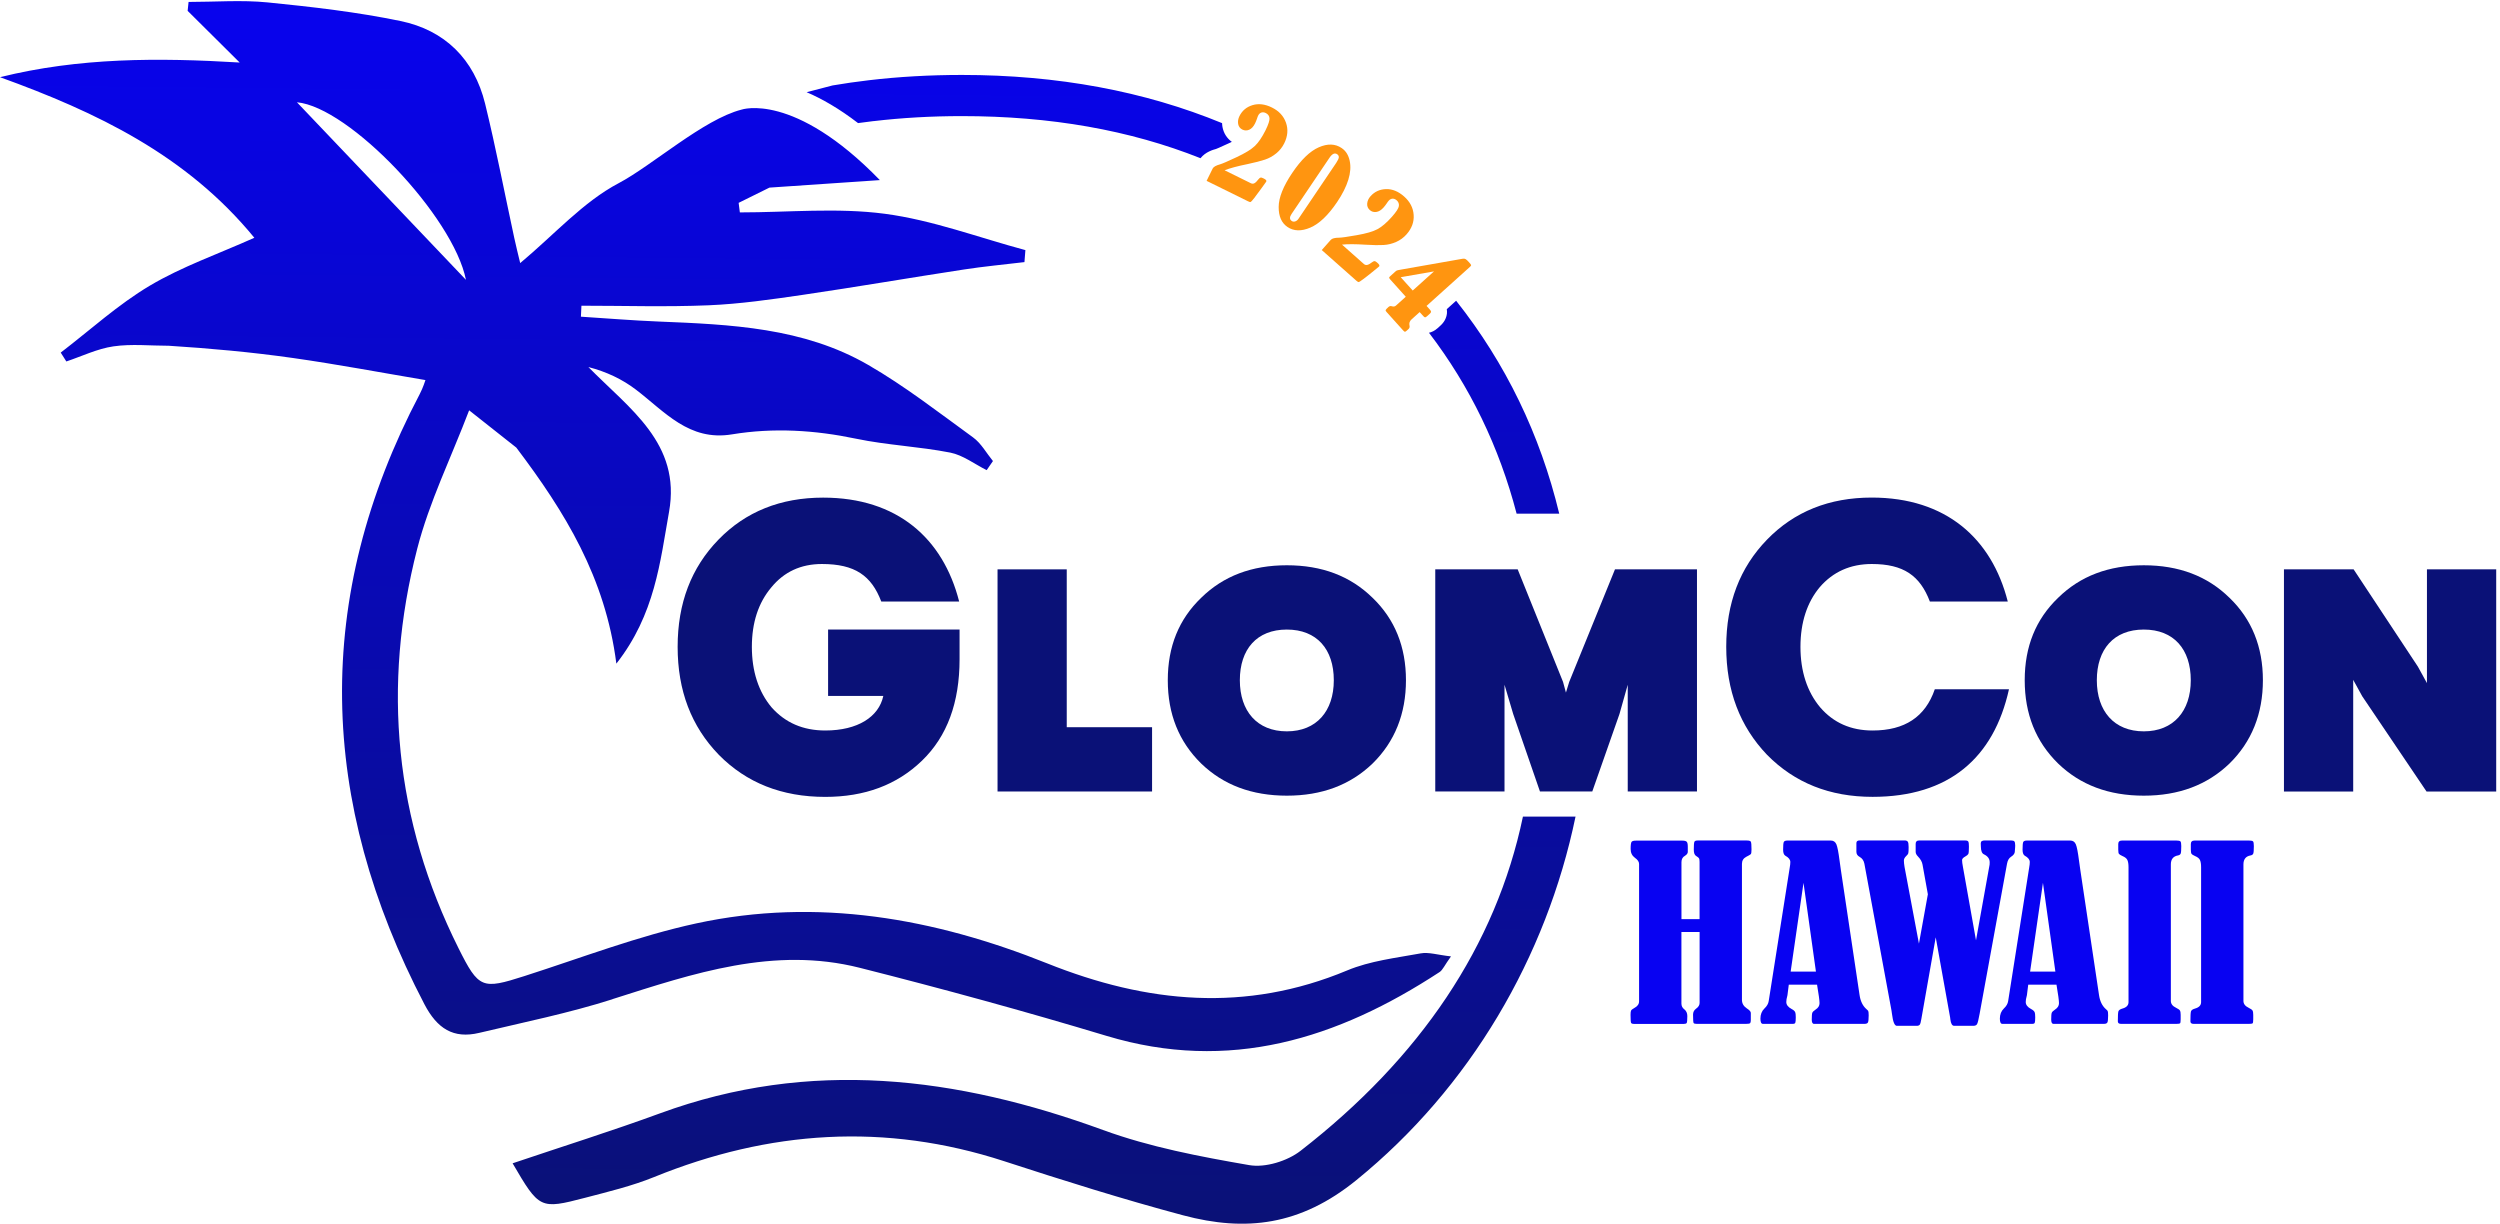 <svg width="333" height="163" viewBox="0 0 333 163" fill="none" xmlns="http://www.w3.org/2000/svg">
<path d="M127.758 80.122H117.384C116.067 76.662 113.868 75.126 109.478 75.126C106.68 75.126 104.426 76.169 102.727 78.255C101.022 80.284 100.148 82.92 100.148 86.161C100.148 89.402 101.028 92.144 102.783 94.23C104.594 96.26 106.955 97.302 109.921 97.302C114.255 97.302 117.06 95.491 117.659 92.694H110.302V83.857H127.814V87.81C127.814 93.574 126.165 98.077 122.818 101.312C119.47 104.553 115.186 106.146 109.915 106.146C104.151 106.146 99.429 104.278 95.751 100.544C92.073 96.753 90.261 91.981 90.261 86.161C90.261 80.341 92.073 75.619 95.695 71.885C99.317 68.15 103.982 66.283 109.64 66.283C119.52 66.283 125.615 71.716 127.758 80.116V80.122Z" fill="#0A1177"/>
<path d="M142.09 75.838V96.865H153.456V105.427H132.872V75.838H142.096H142.09Z" fill="#0A1177"/>
<path d="M182.828 101.699C179.861 104.553 176.076 105.983 171.411 105.983C166.746 105.983 162.955 104.559 159.995 101.699C157.029 98.789 155.549 95.11 155.549 90.608C155.549 86.105 157.029 82.483 159.995 79.629C162.962 76.718 166.746 75.294 171.411 75.294C176.076 75.294 179.867 76.725 182.828 79.629C185.794 82.483 187.274 86.161 187.274 90.608C187.274 95.054 185.794 98.789 182.828 101.699ZM165.147 90.608C165.147 94.723 167.452 97.415 171.405 97.415C175.358 97.415 177.663 94.723 177.663 90.608C177.663 86.492 175.415 83.857 171.405 83.857C167.396 83.857 165.147 86.492 165.147 90.608Z" fill="#0A1177"/>
<path d="M226.038 75.838V105.427H216.814V91.207L215.715 95.104L212.092 105.427H205.123L201.557 95.104L200.401 91.207V105.427H191.177V75.838H202.156L208.195 90.826L208.583 92.25L209.02 90.826L215.115 75.838H226.038Z" fill="#0A1177"/>
<path d="M267.431 80.122H257.058C255.74 76.662 253.542 75.126 249.32 75.126C246.466 75.126 244.162 76.169 242.401 78.199C240.696 80.228 239.821 82.92 239.821 86.161C239.821 89.402 240.702 92.144 242.457 94.23C244.212 96.26 246.516 97.303 249.426 97.303C253.711 97.303 256.452 95.492 257.714 91.813H267.594C265.564 100.981 259.581 106.14 249.42 106.14C243.712 106.14 239.047 104.272 235.368 100.538C231.746 96.747 229.935 91.975 229.935 86.155C229.935 80.334 231.746 75.613 235.368 71.878C238.991 68.144 243.656 66.276 249.314 66.276C259.194 66.276 265.289 71.71 267.431 80.11V80.122Z" fill="#0A1177"/>
<path d="M296.971 101.699C294.005 104.553 290.22 105.983 285.555 105.983C280.89 105.983 277.099 104.559 274.139 101.699C271.172 98.789 269.692 95.111 269.692 90.608C269.692 86.105 271.172 82.483 274.139 79.629C277.105 76.719 280.89 75.295 285.555 75.295C290.22 75.295 294.011 76.725 296.971 79.629C299.937 82.483 301.418 86.161 301.418 90.608C301.418 95.054 299.937 98.789 296.971 101.699ZM279.297 90.608C279.297 94.723 281.602 97.415 285.555 97.415C289.508 97.415 291.812 94.723 291.812 90.608C291.812 86.492 289.564 83.857 285.555 83.857C281.545 83.857 279.297 86.492 279.297 90.608Z" fill="#0A1177"/>
<path d="M332.494 75.838V105.428H323.213L314.651 92.744L313.446 90.552V105.428H304.222V75.838H313.502L322.064 88.797L323.269 90.989V75.838H332.494Z" fill="#0A1177"/>
<path d="M223.958 122.427H226.382V114.814C226.382 114.57 226.357 114.414 226.313 114.333C226.269 114.252 226.144 114.152 225.944 114.027C225.72 113.908 225.613 113.627 225.613 113.178C225.613 112.616 225.638 112.266 225.688 112.141C225.738 112.016 225.882 111.954 226.113 111.954H232.677C232.97 111.954 233.145 112.004 233.208 112.11C233.27 112.216 233.301 112.559 233.301 113.147C233.301 113.496 233.27 113.709 233.201 113.777C233.133 113.846 232.933 113.958 232.589 114.133C232.215 114.333 232.027 114.645 232.027 115.07V133.181C232.027 133.656 232.246 134.03 232.677 134.318C233.027 134.543 233.208 134.742 233.208 134.923V135.879C233.208 136.079 233.176 136.216 233.12 136.279C233.058 136.347 232.883 136.379 232.589 136.379H225.994C225.77 136.379 225.638 136.341 225.589 136.26C225.539 136.179 225.514 135.804 225.514 135.142C225.514 134.811 225.651 134.549 225.919 134.355C226.232 134.137 226.388 133.874 226.388 133.587V124.144H223.965V133.674C223.965 133.999 224.096 134.255 224.358 134.449C224.62 134.661 224.752 134.961 224.752 135.342C224.752 135.879 224.72 136.185 224.664 136.266C224.602 136.347 224.483 136.385 224.302 136.385H217.657C217.445 136.385 217.314 136.341 217.264 136.247C217.214 136.154 217.189 135.798 217.189 135.173C217.189 134.88 217.214 134.686 217.264 134.599C217.314 134.505 217.457 134.399 217.688 134.268C218.113 134.043 218.325 133.749 218.325 133.375V115.083C218.325 114.789 218.138 114.514 217.763 114.252C217.389 113.977 217.201 113.59 217.201 113.09C217.201 112.553 217.245 112.235 217.332 112.129C217.42 112.022 217.607 111.972 217.901 111.972H224.102C224.377 111.972 224.558 112.022 224.664 112.116C224.764 112.21 224.814 112.435 224.814 112.791V113.503C224.795 113.684 224.67 113.846 224.439 113.99C224.127 114.158 223.971 114.446 223.971 114.839V122.452L223.958 122.427Z" fill="#0802F2"/>
<path d="M242.038 131.158H238.266L238.091 132.55C238.091 132.55 238.079 132.625 238.06 132.688C237.973 132.981 237.935 133.244 237.935 133.475C237.935 133.837 238.173 134.149 238.641 134.399C238.891 134.53 239.047 134.667 239.109 134.805C239.172 134.942 239.197 135.18 239.197 135.498C239.197 135.91 239.172 136.16 239.128 136.247C239.084 136.335 238.972 136.379 238.803 136.379H234.819C234.6 136.379 234.488 136.148 234.488 135.685C234.488 135.13 234.663 134.68 235.019 134.336C235.35 134.024 235.543 133.693 235.593 133.337L238.397 115.532C238.447 115.257 238.472 115.02 238.472 114.82C238.472 114.508 238.254 114.227 237.817 113.99C237.617 113.871 237.511 113.602 237.511 113.19C237.511 112.634 237.542 112.291 237.598 112.16C237.66 112.029 237.823 111.96 238.085 111.96H243.862C244.212 111.96 244.461 112.129 244.605 112.46C244.749 112.791 244.886 113.521 245.03 114.639C245.092 115.07 245.148 115.501 245.211 115.926L247.696 132.55C247.815 133.356 248.115 133.974 248.59 134.399C248.721 134.511 248.808 134.599 248.846 134.661C248.883 134.724 248.908 134.923 248.908 135.261C248.908 135.773 248.871 136.091 248.802 136.204C248.733 136.322 248.577 136.379 248.346 136.379H241.626C241.426 136.379 241.326 136.185 241.326 135.804C241.326 135.317 241.351 135.017 241.401 134.899C241.451 134.78 241.595 134.636 241.838 134.474C242.188 134.249 242.363 133.968 242.363 133.624C242.363 133.281 242.251 132.45 242.032 131.164L242.038 131.158ZM240.227 117.593L238.516 129.415H241.882L240.227 117.593Z" fill="#0802F2"/>
<path d="M256.79 119.111L256.084 115.182C256.021 114.808 255.828 114.452 255.497 114.108C255.272 113.883 255.166 113.677 255.166 113.471V112.41C255.166 112.11 255.309 111.954 255.603 111.954H261.792C261.992 111.954 262.123 112.004 262.179 112.104C262.235 112.204 262.26 112.435 262.26 112.784C262.26 113.321 262.235 113.64 262.179 113.746C262.123 113.852 261.998 113.958 261.798 114.071C261.498 114.233 261.348 114.396 261.348 114.558C261.348 114.77 261.386 115.083 261.467 115.495L263.203 125.25L265.014 115.176C265.021 115.076 265.027 114.97 265.027 114.858C265.027 114.396 264.771 114.04 264.259 113.796C263.996 113.677 263.859 113.334 263.853 112.766C263.853 112.616 263.853 112.51 263.84 112.447V112.31C263.84 112.066 264.021 111.947 264.384 111.947H267.85C268.093 111.947 268.243 111.991 268.318 112.079C268.387 112.166 268.424 112.347 268.424 112.628C268.424 112.716 268.424 112.809 268.412 112.903L268.368 113.496C268.331 113.727 268.168 113.933 267.881 114.115C267.594 114.296 267.419 114.602 267.338 115.039L263.69 135.011C263.547 135.798 263.434 136.266 263.341 136.416C263.253 136.566 263.085 136.641 262.841 136.641H260.299C260.025 136.641 259.856 136.354 259.787 135.779C259.775 135.667 259.768 135.585 259.756 135.523L257.839 124.85L255.928 135.704C255.859 136.141 255.784 136.404 255.703 136.497C255.622 136.591 255.491 136.641 255.309 136.641H252.661C252.355 136.641 252.143 136.11 252.012 135.055C251.993 134.861 251.974 134.717 251.949 134.617L248.334 115.039C248.252 114.627 248.04 114.321 247.697 114.133C247.415 113.983 247.272 113.759 247.272 113.465V112.297C247.272 112.066 247.415 111.947 247.697 111.947H253.686C253.885 111.947 254.029 111.997 254.11 112.104C254.192 112.21 254.229 112.453 254.229 112.834C254.229 113.265 254.216 113.54 254.185 113.652C254.154 113.765 254.06 113.89 253.898 114.033C253.698 114.227 253.598 114.421 253.598 114.62C253.598 114.851 253.629 115.139 253.686 115.482L255.603 125.693L256.796 119.092L256.79 119.111Z" fill="#0802F2"/>
<path d="M273.933 131.158H270.16L269.986 132.55C269.986 132.55 269.973 132.625 269.954 132.688C269.867 132.981 269.829 133.244 269.829 133.475C269.829 133.837 270.067 134.149 270.535 134.399C270.785 134.53 270.941 134.667 271.004 134.805C271.066 134.942 271.091 135.18 271.091 135.498C271.091 135.91 271.066 136.16 271.022 136.247C270.979 136.335 270.866 136.379 270.698 136.379H266.713C266.494 136.379 266.382 136.148 266.382 135.685C266.382 135.13 266.557 134.68 266.913 134.336C267.244 134.024 267.438 133.693 267.487 133.337L270.292 115.532C270.342 115.257 270.367 115.02 270.367 114.82C270.367 114.508 270.148 114.227 269.711 113.99C269.511 113.871 269.405 113.602 269.405 113.19C269.405 112.634 269.436 112.291 269.492 112.16C269.555 112.029 269.717 111.96 269.979 111.96H275.756C276.106 111.96 276.356 112.129 276.499 112.46C276.643 112.791 276.78 113.521 276.924 114.639C276.986 115.07 277.043 115.501 277.105 115.926L279.591 132.55C279.709 133.356 280.009 133.974 280.484 134.399C280.615 134.511 280.702 134.599 280.74 134.661C280.777 134.724 280.802 134.923 280.802 135.261C280.802 135.773 280.765 136.091 280.696 136.204C280.627 136.322 280.471 136.379 280.24 136.379H273.52C273.32 136.379 273.221 136.185 273.221 135.804C273.221 135.317 273.246 135.017 273.295 134.899C273.345 134.78 273.489 134.636 273.733 134.474C274.082 134.249 274.257 133.968 274.257 133.624C274.257 133.281 274.145 132.45 273.926 131.164L273.933 131.158ZM272.121 117.593L270.41 129.415H273.776L272.121 117.593Z" fill="#0802F2"/>
<path d="M282.151 113.228V112.428C282.151 112.116 282.32 111.96 282.651 111.96H289.895C290.17 111.96 290.345 111.997 290.426 112.066C290.507 112.135 290.545 112.347 290.545 112.703C290.545 113.24 290.52 113.571 290.464 113.702C290.407 113.833 290.282 113.915 290.095 113.946C289.471 114.058 289.158 114.458 289.158 115.139V133.325C289.158 133.706 289.383 134.012 289.839 134.23C290.133 134.374 290.307 134.499 290.37 134.605C290.432 134.717 290.464 134.911 290.464 135.18V135.773C290.464 136.098 290.432 136.279 290.37 136.316C290.307 136.354 290.151 136.379 289.901 136.379H282.52C282.239 136.379 282.095 136.266 282.095 136.048C282.095 135.323 282.12 134.88 282.17 134.717C282.22 134.555 282.395 134.43 282.701 134.343C283.244 134.193 283.519 133.906 283.519 133.481V115.52C283.519 115.095 283.469 114.777 283.369 114.558C283.269 114.339 283.044 114.164 282.701 114.021C282.451 113.908 282.295 113.809 282.239 113.727C282.182 113.64 282.157 113.478 282.157 113.234L282.151 113.228Z" fill="#0802F2"/>
<path d="M291.819 113.228V112.428C291.819 112.116 291.987 111.96 292.318 111.96H299.563C299.838 111.96 300.012 111.997 300.094 112.066C300.175 112.135 300.212 112.347 300.212 112.703C300.212 113.24 300.187 113.571 300.131 113.702C300.075 113.833 299.95 113.915 299.763 113.946C299.138 114.058 298.826 114.458 298.826 115.139V133.325C298.826 133.706 299.051 134.012 299.507 134.23C299.8 134.374 299.975 134.499 300.037 134.605C300.1 134.717 300.131 134.911 300.131 135.18V135.773C300.131 136.098 300.1 136.279 300.037 136.316C299.975 136.354 299.819 136.379 299.569 136.379H292.187C291.906 136.379 291.763 136.266 291.763 136.048C291.763 135.323 291.788 134.88 291.838 134.717C291.887 134.555 292.062 134.43 292.368 134.343C292.912 134.193 293.186 133.906 293.186 133.481V115.52C293.186 115.095 293.137 114.777 293.037 114.558C292.937 114.339 292.712 114.164 292.368 114.021C292.119 113.908 291.962 113.809 291.906 113.727C291.85 113.64 291.825 113.478 291.825 113.234L291.819 113.228Z" fill="#0802F2"/>
<path d="M209.863 108.763C205.991 127.461 195.824 144.885 180.667 157.194C173.216 163.245 165.935 164.107 157.585 161.878C149.566 159.736 141.628 157.238 133.734 154.665C117.903 149.512 102.433 150.562 87.126 156.782C84.173 157.981 81.025 158.736 77.921 159.548C71.938 161.11 71.826 161.022 68.279 154.952C75.055 152.666 81.543 150.63 87.92 148.295C107.917 140.963 127.427 143.398 146.93 150.518C153.169 152.797 159.833 154.059 166.403 155.195C168.533 155.564 171.468 154.658 173.223 153.297C189.173 140.925 199.259 125.98 202.856 108.769H209.869L209.863 108.763ZM81.575 133.1C75.773 134.949 69.771 136.166 63.832 137.578C60.372 138.402 58.224 136.997 56.531 133.762C42.423 106.745 41.605 79.697 55.907 52.493C56.363 51.625 56.65 50.67 56.669 50.626C50.773 49.633 44.909 48.522 39.014 47.685C33.474 46.898 27.897 46.398 22.489 46.055C20.028 46.055 17.524 45.786 15.107 46.136C12.965 46.448 10.923 47.447 8.837 48.147C8.587 47.753 8.337 47.36 8.088 46.966C12.022 43.956 15.732 40.559 19.96 38.048C24.244 35.507 29.046 33.839 33.88 31.672C24.85 20.649 12.859 14.935 0 10.282C10.548 7.659 21.09 7.678 31.925 8.328C29.615 6.036 27.304 3.744 24.993 1.445C25.037 1.052 25.074 0.658 25.118 0.259C28.628 0.259 32.169 -0.022 35.648 0.321C41.574 0.914 47.526 1.595 53.353 2.801C59.242 4.018 63.164 7.884 64.613 13.798C66.061 19.719 67.211 25.72 68.497 31.678C68.722 32.734 68.99 33.783 69.29 35.044C73.88 31.21 77.671 26.894 82.424 24.39C86.833 22.067 93.728 15.884 98.768 14.604C98.768 14.604 105.718 12.168 117.197 23.99L102.49 24.99C101.122 25.664 99.754 26.339 98.387 27.019C98.443 27.444 98.493 27.869 98.549 28.293C104.988 28.293 111.514 27.638 117.847 28.474C124.192 29.311 130.343 31.641 136.582 33.315C136.538 33.845 136.501 34.382 136.457 34.913C133.753 35.238 131.036 35.488 128.339 35.906C121.188 36.999 114.056 38.229 106.899 39.279C102.746 39.884 98.568 40.49 94.377 40.665C88.744 40.902 83.092 40.721 77.447 40.721C77.421 41.208 77.403 41.696 77.378 42.183C80.806 42.401 84.235 42.688 87.67 42.826C97.325 43.219 107.036 43.625 115.648 48.609C120.532 51.432 125.029 54.935 129.606 58.258C130.687 59.038 131.386 60.344 132.26 61.412C131.979 61.818 131.698 62.223 131.424 62.623C129.812 61.818 128.276 60.625 126.577 60.287C122.437 59.475 118.171 59.301 114.043 58.439C108.529 57.283 103.021 56.946 97.493 57.858C91.773 58.801 88.544 54.823 84.697 51.894C82.886 50.514 80.781 49.514 78.371 48.89C83.835 54.454 90.743 59.057 89.119 68.163C87.926 74.857 87.239 81.846 82.099 88.397C80.632 76.918 75.273 68.225 68.772 59.619C67.467 58.589 65.431 56.977 62.489 54.654C60.072 60.993 57.175 66.87 55.576 73.084C50.861 91.413 52.559 109.256 61.072 126.299C63.77 131.701 64.225 131.813 69.827 130.021C77.453 127.579 84.984 124.675 92.778 122.989C108.841 119.517 124.46 122.308 139.486 128.322C152.782 133.643 165.928 134.905 179.449 129.259C182.497 127.985 185.932 127.598 189.223 126.992C190.291 126.792 191.471 127.192 193.27 127.392C192.389 128.616 192.171 129.203 191.752 129.478C178.138 138.39 163.742 142.911 147.386 137.977C136.513 134.699 125.547 131.701 114.537 128.916C103.083 126.012 92.354 129.659 81.593 133.081L81.575 133.1ZM62.065 37.274C60.391 28.843 46.533 14.26 39.551 13.623C46.964 21.411 54.876 29.724 62.065 37.274ZM116.366 16.134C120.12 15.691 124.073 15.466 128.12 15.466C139.948 15.466 150.49 17.327 159.908 21.074C160.57 20.231 161.594 19.944 161.969 19.844C162 19.831 162.356 19.706 163.78 19.038C163.886 18.988 163.986 18.944 164.08 18.894C163.418 18.42 162.981 17.727 162.831 16.902C162.799 16.74 162.793 16.571 162.781 16.402C152.445 12.149 140.873 9.982 128.12 9.982C123.861 9.982 119.689 10.22 115.723 10.688C114.087 10.882 112.463 11.113 110.896 11.381L107.442 12.281C109.472 13.149 111.764 14.454 114.293 16.396C114.98 16.296 115.673 16.209 116.366 16.128V16.134ZM207.69 68.419C205.148 57.864 200.552 48.39 193.957 40.059L192.714 41.177C192.745 41.383 192.745 41.577 192.733 41.739C192.664 42.383 192.358 42.938 191.827 43.407L191.49 43.713C191.09 44.075 190.69 44.243 190.341 44.325C195.805 51.475 199.69 59.526 202.013 68.419H207.69Z" fill="url(#paint0_linear_12470_874)"/>
<path d="M163.124 22.685L166.622 24.409C166.778 24.484 166.934 24.49 167.084 24.409C167.234 24.328 167.421 24.153 167.646 23.859C167.739 23.741 167.827 23.672 167.914 23.653C168.002 23.634 168.133 23.678 168.333 23.778C168.62 23.922 168.732 24.053 168.67 24.178C168.651 24.221 168.62 24.265 168.576 24.315C168.489 24.427 168.295 24.702 167.983 25.139C167.646 25.614 167.34 26.026 167.071 26.37C166.803 26.713 166.634 26.894 166.578 26.913C166.522 26.932 166.403 26.894 166.228 26.807L160.72 24.09L161.525 22.454C161.638 22.223 161.975 22.036 162.537 21.88C162.818 21.798 163.536 21.492 164.686 20.949C165.835 20.412 166.653 19.912 167.14 19.45C167.627 18.988 168.102 18.288 168.57 17.352C168.957 16.565 169.132 16.021 169.095 15.722C169.057 15.422 168.895 15.203 168.608 15.06C168.395 14.954 168.195 14.929 168.014 14.991C167.833 15.053 167.696 15.178 167.596 15.378C167.54 15.491 167.483 15.628 167.433 15.803C167.358 16.028 167.271 16.234 167.177 16.434C166.965 16.858 166.709 17.139 166.403 17.277C166.097 17.414 165.791 17.408 165.491 17.264C165.173 17.108 164.985 16.858 164.923 16.515C164.86 16.171 164.923 15.822 165.091 15.472C165.454 14.735 166.034 14.248 166.84 14.004C167.64 13.761 168.508 13.867 169.426 14.323C170.362 14.785 170.981 15.459 171.293 16.346C171.605 17.233 171.524 18.151 171.062 19.088C170.806 19.606 170.45 20.056 170 20.424C169.551 20.793 169.051 21.074 168.495 21.261C167.946 21.448 167.171 21.642 166.184 21.855C164.835 22.129 163.811 22.404 163.124 22.679V22.685Z" fill="#FF9510"/>
<path d="M178.712 19.725C179.262 20.093 179.618 20.662 179.78 21.424C179.943 22.186 179.88 23.029 179.593 23.953C179.306 24.877 178.812 25.864 178.1 26.919C176.914 28.674 175.727 29.805 174.534 30.317C173.341 30.829 172.33 30.798 171.493 30.235C170.7 29.698 170.313 28.812 170.319 27.563C170.325 26.314 170.931 24.808 172.124 23.035C173.31 21.274 174.491 20.131 175.665 19.619C176.833 19.107 177.85 19.138 178.706 19.719L178.712 19.725ZM178.007 21.655C178.213 21.349 178.319 21.111 178.331 20.949C178.338 20.78 178.263 20.643 178.1 20.537C177.782 20.324 177.438 20.487 177.076 21.03L172.036 28.499C171.749 28.918 171.761 29.23 172.061 29.436C172.205 29.536 172.367 29.549 172.536 29.486C172.704 29.424 172.854 29.305 172.967 29.13L178.007 21.661V21.655Z" fill="#FF9510"/>
<path d="M178.75 32.578L181.666 35.163C181.797 35.282 181.947 35.319 182.11 35.288C182.272 35.257 182.503 35.126 182.797 34.907C182.922 34.813 183.021 34.776 183.109 34.782C183.19 34.788 183.315 34.863 183.477 35.013C183.721 35.225 183.796 35.388 183.702 35.488C183.671 35.525 183.627 35.556 183.577 35.594C183.465 35.681 183.203 35.894 182.79 36.237C182.341 36.606 181.935 36.918 181.585 37.18C181.235 37.443 181.029 37.574 180.967 37.574C180.904 37.574 180.804 37.511 180.655 37.38L176.058 33.308L177.263 31.947C177.432 31.759 177.807 31.659 178.394 31.659C178.687 31.659 179.462 31.547 180.711 31.328C181.96 31.11 182.878 30.848 183.471 30.529C184.064 30.21 184.708 29.661 185.401 28.88C185.982 28.225 186.294 27.744 186.331 27.444C186.369 27.144 186.275 26.888 186.038 26.682C185.857 26.526 185.676 26.451 185.482 26.463C185.295 26.476 185.126 26.563 184.982 26.726C184.901 26.819 184.808 26.938 184.714 27.088C184.583 27.282 184.445 27.463 184.302 27.625C183.989 27.981 183.665 28.181 183.334 28.231C182.996 28.281 182.709 28.2 182.459 27.981C182.197 27.744 182.078 27.456 182.11 27.107C182.141 26.763 182.285 26.438 182.547 26.145C183.09 25.533 183.783 25.214 184.62 25.189C185.457 25.164 186.263 25.495 187.031 26.176C187.812 26.869 188.236 27.681 188.299 28.624C188.367 29.561 188.049 30.423 187.356 31.21C186.968 31.647 186.513 31.984 185.982 32.221C185.451 32.459 184.895 32.596 184.308 32.634C183.721 32.671 182.934 32.659 181.922 32.596C180.548 32.509 179.487 32.502 178.75 32.584V32.578Z" fill="#FF9510"/>
<path d="M190.016 40.746L190.459 41.24C190.572 41.364 190.622 41.464 190.616 41.539C190.609 41.614 190.541 41.714 190.41 41.827L190.066 42.133C189.966 42.22 189.885 42.27 189.822 42.27C189.76 42.27 189.679 42.214 189.573 42.095L189.098 41.571L188.011 42.551C187.755 42.782 187.668 43.063 187.749 43.388C187.793 43.563 187.743 43.719 187.587 43.856L187.324 44.087C187.237 44.162 187.168 44.2 187.118 44.187C187.068 44.175 186.993 44.119 186.893 44.006L184.701 41.571C184.595 41.458 184.552 41.364 184.57 41.302C184.589 41.24 184.708 41.102 184.939 40.896C185.076 40.771 185.232 40.734 185.401 40.796C185.619 40.865 185.801 40.834 185.95 40.696L187.249 39.528L185.189 37.236C185.076 37.111 185.026 37.024 185.032 36.98C185.039 36.93 185.095 36.862 185.201 36.768L185.869 36.162C185.938 36.1 186 36.056 186.05 36.031C186.1 36.006 186.319 35.962 186.706 35.894L194.831 34.464C194.975 34.439 195.1 34.451 195.206 34.507C195.312 34.563 195.468 34.701 195.662 34.919C195.855 35.132 195.949 35.263 195.955 35.319C195.955 35.375 195.905 35.45 195.793 35.55L190.004 40.759L190.016 40.746ZM191.009 36.15L186.575 36.924L188.174 38.698L191.009 36.15Z" fill="#FF9510"/>
<defs>
<linearGradient id="paint0_linear_12470_874" x1="105.581" y1="-4.1" x2="103.895" y2="161.428" gradientUnits="userSpaceOnUse">
<stop stop-color="#0802F2"/>
<stop offset="1" stop-color="#0A1177"/>
</linearGradient>
</defs>
</svg>
